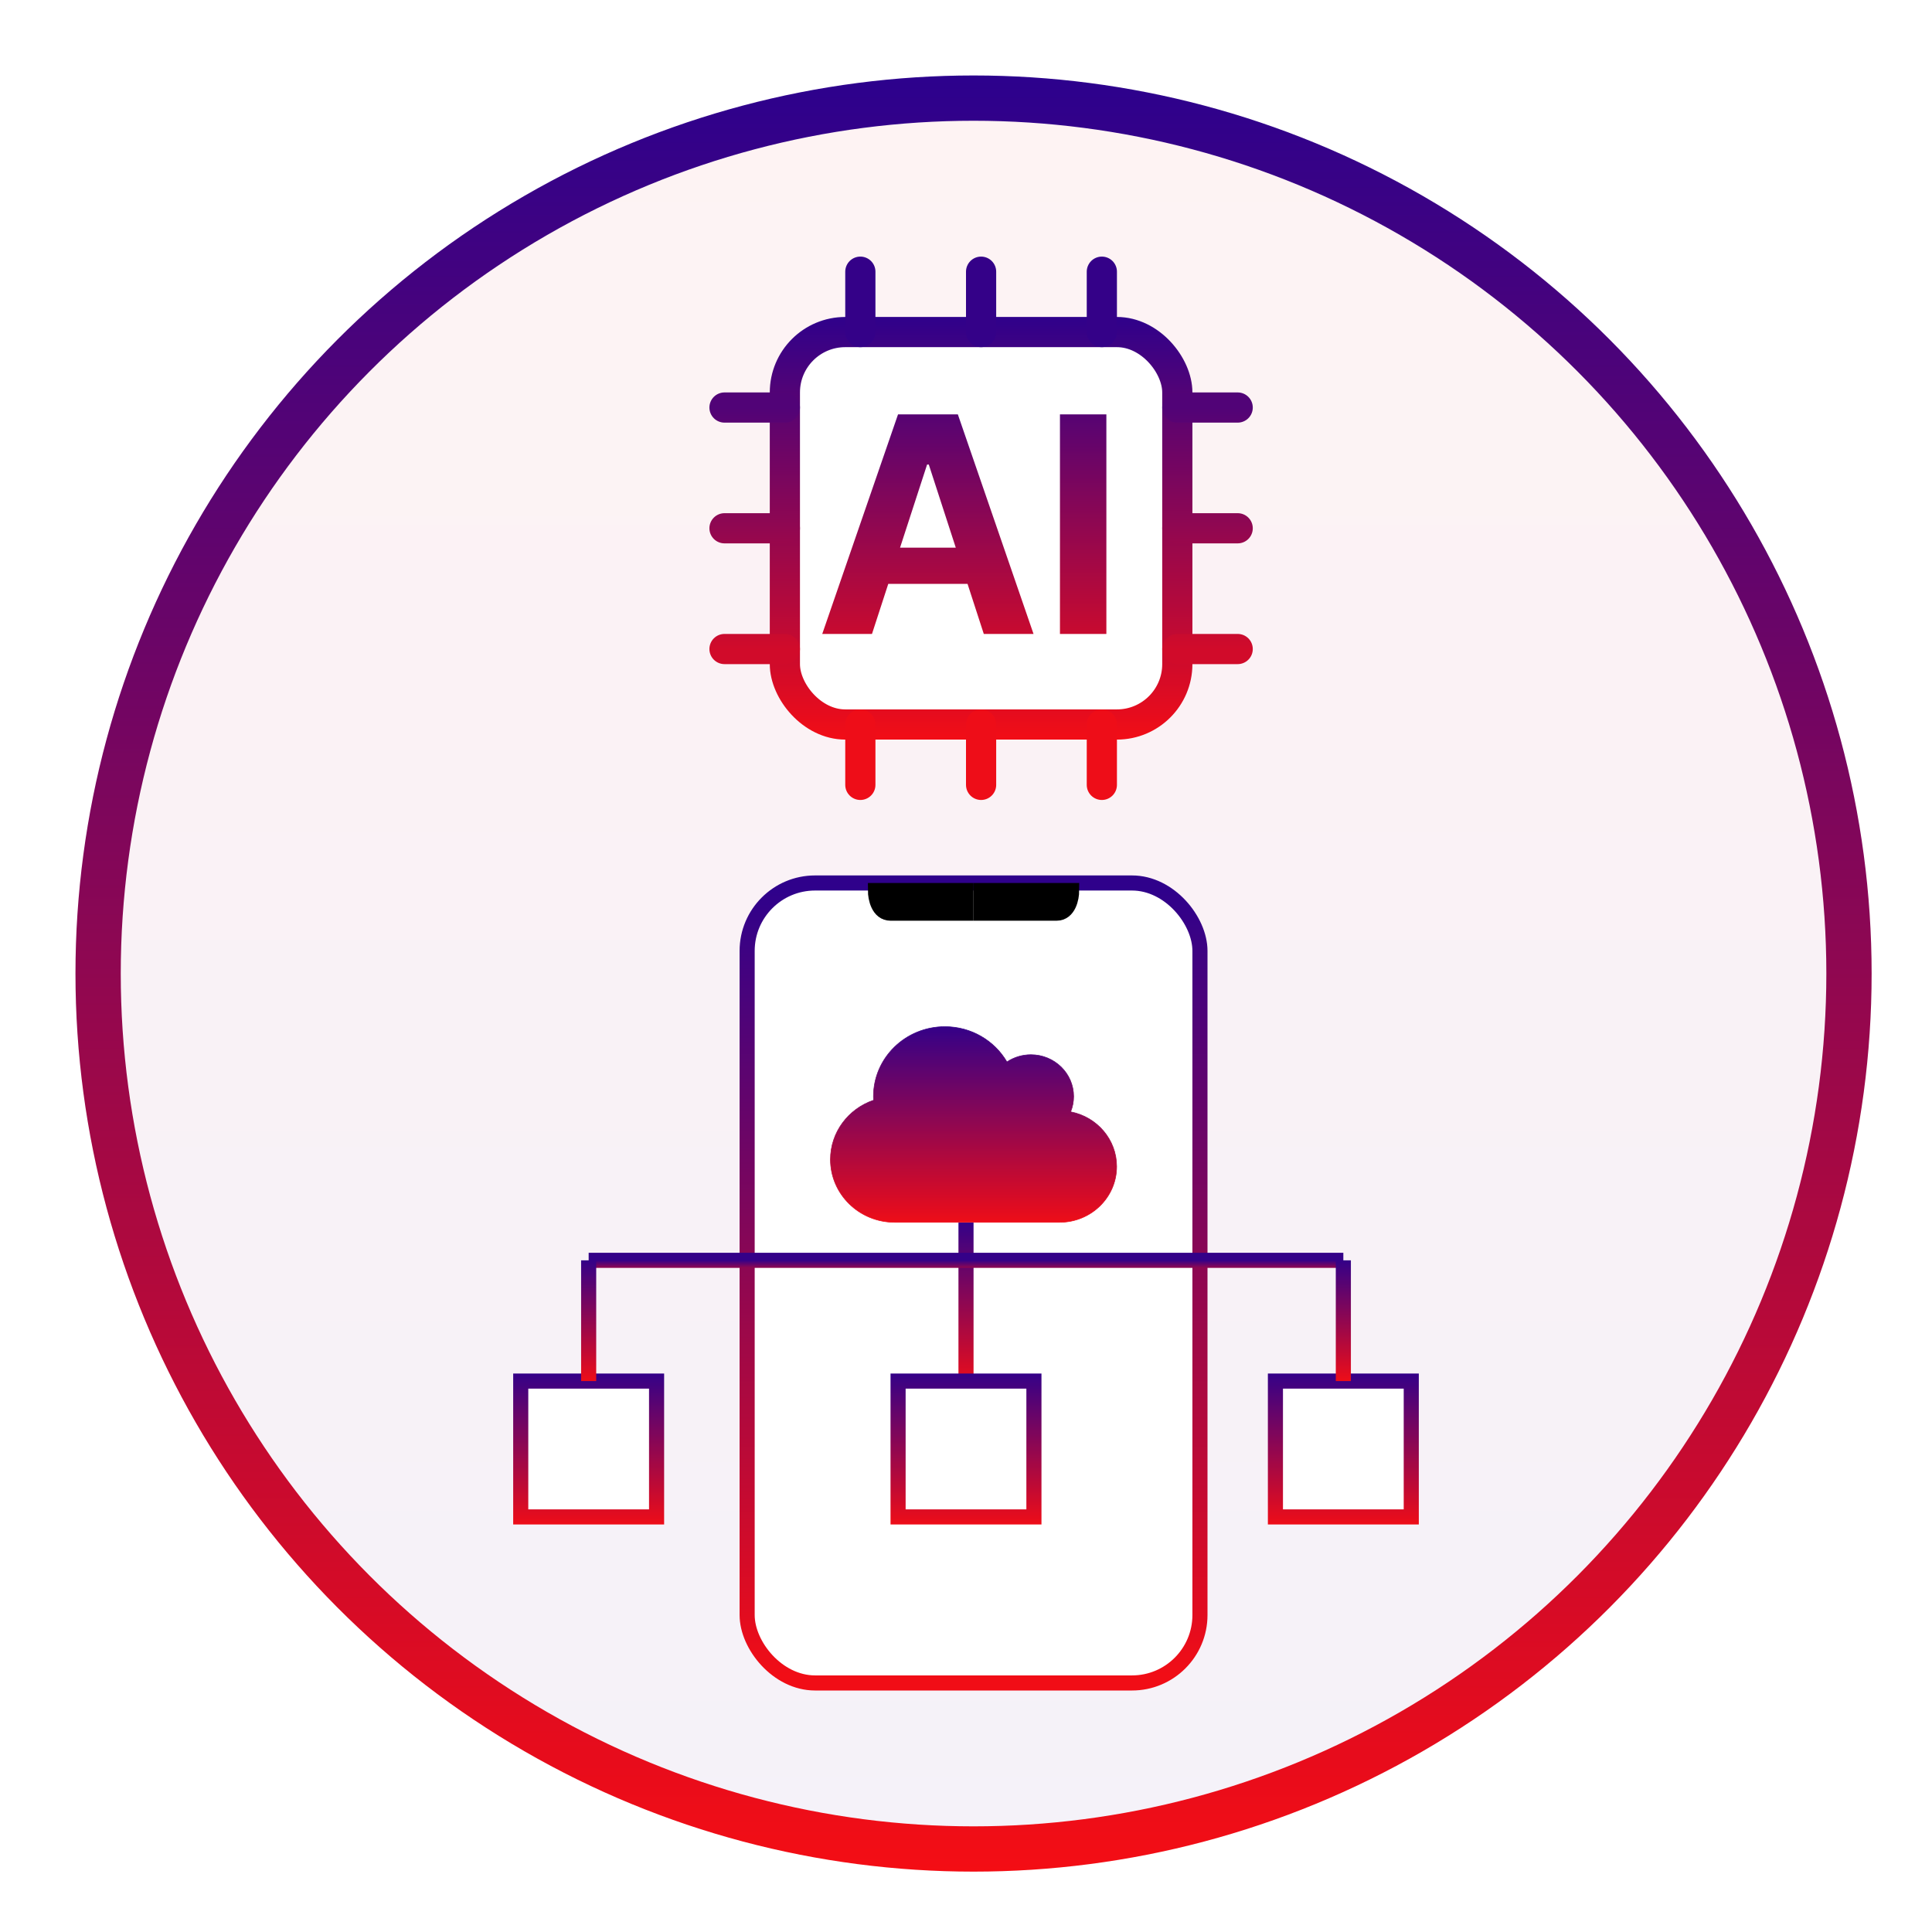 <svg width="128" height="128" viewBox="0 0 128 128" fill="none" xmlns="http://www.w3.org/2000/svg">
<rect width="128" height="128" fill="white"/>
<circle cx="64.5" cy="64.5" r="58" fill="url(#paint0_linear_13996_1670)" fill-opacity="0.05" stroke="url(#paint1_linear_13996_1670)" stroke-width="3"/>
<rect x="52" y="22" width="26" height="26" rx="4" fill="white" stroke="url(#paint2_linear_13996_1670)" stroke-width="2"/>
<path d="M65 48V52" stroke="#EE0D18" stroke-width="2" stroke-linecap="round"/>
<path d="M73 48V52" stroke="#EE0D18" stroke-width="2" stroke-linecap="round"/>
<path d="M57 48V52" stroke="#EE0D18" stroke-width="2" stroke-linecap="round"/>
<path d="M65 18V22" stroke="#340188" stroke-width="2" stroke-linecap="round"/>
<path d="M73 18V22" stroke="#340188" stroke-width="2" stroke-linecap="round"/>
<path d="M57 18V22" stroke="#340188" stroke-width="2" stroke-linecap="round"/>
<path d="M82 35H78M82 43H78M82 27L78 27" stroke="url(#paint3_linear_13996_1670)" stroke-width="2" stroke-linecap="round"/>
<path d="M52 35H48M52 43H48M52 27L48 27" stroke="url(#paint4_linear_13996_1670)" stroke-width="2" stroke-linecap="round"/>
<path d="M57.771 42H54.476L59.497 27.454H63.46L68.474 42H65.179L61.535 30.778H61.422L57.771 42ZM57.565 36.283H65.349V38.683H57.565V36.283ZM73.3 27.454V42H70.225V27.454H73.3Z" fill="url(#paint5_linear_13996_1670)"/>
<rect x="49.5" y="58.5" width="30" height="53" rx="4.5" fill="white" stroke="url(#paint6_linear_13996_1670)"/>
<path d="M59 60.5C58.2 60.5 58 59.5 58 59H64V60.5H59Z" fill="black"/>
<path d="M70 60.5C70.8 60.5 71 59.5 71 59H65V60.5H70Z" fill="black"/>
<path d="M59 60.5C58.2 60.5 58 59.5 58 59H64V60.5H59Z" stroke="black" stroke-linecap="round"/>
<path d="M70 60.5C70.8 60.5 71 59.5 71 59H65V60.5H70Z" stroke="black" stroke-linecap="round"/>
<path d="M62.6 68.019C64.353 68.019 65.882 68.95 66.701 70.337L66.711 70.355L66.728 70.344C67.177 70.05 67.719 69.877 68.3 69.877C69.863 69.877 71.131 71.116 71.131 72.643C71.131 72.994 71.062 73.331 70.941 73.64L70.934 73.661L70.956 73.666C72.681 74.007 73.981 75.5 73.981 77.286C73.98 79.326 72.288 80.98 70.2 80.981H59.275C56.926 80.981 55.02 79.117 55.02 76.821C55.02 75.008 56.207 73.466 57.862 72.897L57.876 72.892L57.875 72.877C57.872 72.799 57.869 72.72 57.869 72.643C57.869 70.089 59.986 68.02 62.6 68.019Z" fill="url(#paint7_linear_13996_1670)" stroke="url(#paint8_linear_13996_1670)" stroke-width="0.039"/>
<path d="M64 81L64 92" stroke="url(#paint9_linear_13996_1670)"/>
<path d="M39 83.5H89" stroke="url(#paint10_linear_13996_1670)"/>
<rect x="59.5" y="91.5" width="9" height="9" fill="white" stroke="url(#paint11_linear_13996_1670)"/>
<rect x="84.5" y="91.5" width="9" height="9" fill="white" stroke="url(#paint12_linear_13996_1670)"/>
<rect x="34.5" y="91.5" width="9" height="9" fill="white" stroke="url(#paint13_linear_13996_1670)"/>
<path d="M39 83.5V91.5" stroke="url(#paint14_linear_13996_1670)"/>
<path d="M89 83.5V91.5" stroke="url(#paint15_linear_13996_1670)"/>
<defs>
<linearGradient id="paint0_linear_13996_1670" x1="64.5" y1="5" x2="64.5" y2="124" gradientUnits="userSpaceOnUse">
<stop stop-color="#F10D16"/>
<stop offset="1" stop-color="#340188"/>
</linearGradient>
<linearGradient id="paint1_linear_13996_1670" x1="64.5" y1="5" x2="64.5" y2="124" gradientUnits="userSpaceOnUse">
<stop stop-color="#2C018D"/>
<stop offset="1" stop-color="#F40D14"/>
</linearGradient>
<linearGradient id="paint2_linear_13996_1670" x1="65" y1="21" x2="65" y2="49" gradientUnits="userSpaceOnUse">
<stop stop-color="#2F018B"/>
<stop offset="1" stop-color="#F20D16"/>
</linearGradient>
<linearGradient id="paint3_linear_13996_1670" x1="80" y1="27" x2="80" y2="43" gradientUnits="userSpaceOnUse">
<stop stop-color="#510377"/>
<stop offset="1" stop-color="#D10B2A"/>
</linearGradient>
<linearGradient id="paint4_linear_13996_1670" x1="50" y1="27" x2="50" y2="43" gradientUnits="userSpaceOnUse">
<stop stop-color="#510377"/>
<stop offset="1" stop-color="#D10B2A"/>
</linearGradient>
<linearGradient id="paint5_linear_13996_1670" x1="64.5" y1="23" x2="64.5" y2="47" gradientUnits="userSpaceOnUse">
<stop stop-color="#330188"/>
<stop offset="1" stop-color="#EF0D18"/>
</linearGradient>
<linearGradient id="paint6_linear_13996_1670" x1="64.5" y1="59" x2="64.5" y2="111" gradientUnits="userSpaceOnUse">
<stop stop-color="#2F018B"/>
<stop offset="1" stop-color="#F10D16"/>
</linearGradient>
<linearGradient id="paint7_linear_13996_1670" x1="64.5" y1="68" x2="64.5" y2="81" gradientUnits="userSpaceOnUse">
<stop stop-color="#340188"/>
<stop offset="1" stop-color="#EE0D18"/>
</linearGradient>
<linearGradient id="paint8_linear_13996_1670" x1="64.5" y1="68" x2="64.5" y2="81" gradientUnits="userSpaceOnUse">
<stop stop-color="#340188"/>
<stop offset="1" stop-color="#EE0D18"/>
</linearGradient>
<linearGradient id="paint9_linear_13996_1670" x1="64.5" y1="81" x2="64.5" y2="92" gradientUnits="userSpaceOnUse">
<stop stop-color="#340188"/>
<stop offset="1" stop-color="#EE0D18"/>
</linearGradient>
<linearGradient id="paint10_linear_13996_1670" x1="64" y1="83.5" x2="64" y2="84.5" gradientUnits="userSpaceOnUse">
<stop stop-color="#340188"/>
<stop offset="1" stop-color="#EE0D18"/>
</linearGradient>
<linearGradient id="paint11_linear_13996_1670" x1="64" y1="91" x2="64" y2="101" gradientUnits="userSpaceOnUse">
<stop stop-color="#340188"/>
<stop offset="1" stop-color="#EE0D18"/>
</linearGradient>
<linearGradient id="paint12_linear_13996_1670" x1="89" y1="91" x2="89" y2="101" gradientUnits="userSpaceOnUse">
<stop stop-color="#340188"/>
<stop offset="1" stop-color="#EE0D18"/>
</linearGradient>
<linearGradient id="paint13_linear_13996_1670" x1="39" y1="91" x2="39" y2="101" gradientUnits="userSpaceOnUse">
<stop stop-color="#340188"/>
<stop offset="1" stop-color="#EE0D18"/>
</linearGradient>
<linearGradient id="paint14_linear_13996_1670" x1="39.5" y1="83.5" x2="39.5" y2="91.5" gradientUnits="userSpaceOnUse">
<stop stop-color="#340188"/>
<stop offset="1" stop-color="#EE0D18"/>
</linearGradient>
<linearGradient id="paint15_linear_13996_1670" x1="89.5" y1="83.5" x2="89.5" y2="91.5" gradientUnits="userSpaceOnUse">
<stop stop-color="#340188"/>
<stop offset="1" stop-color="#EE0D18"/>
</linearGradient>
</defs>
</svg>
